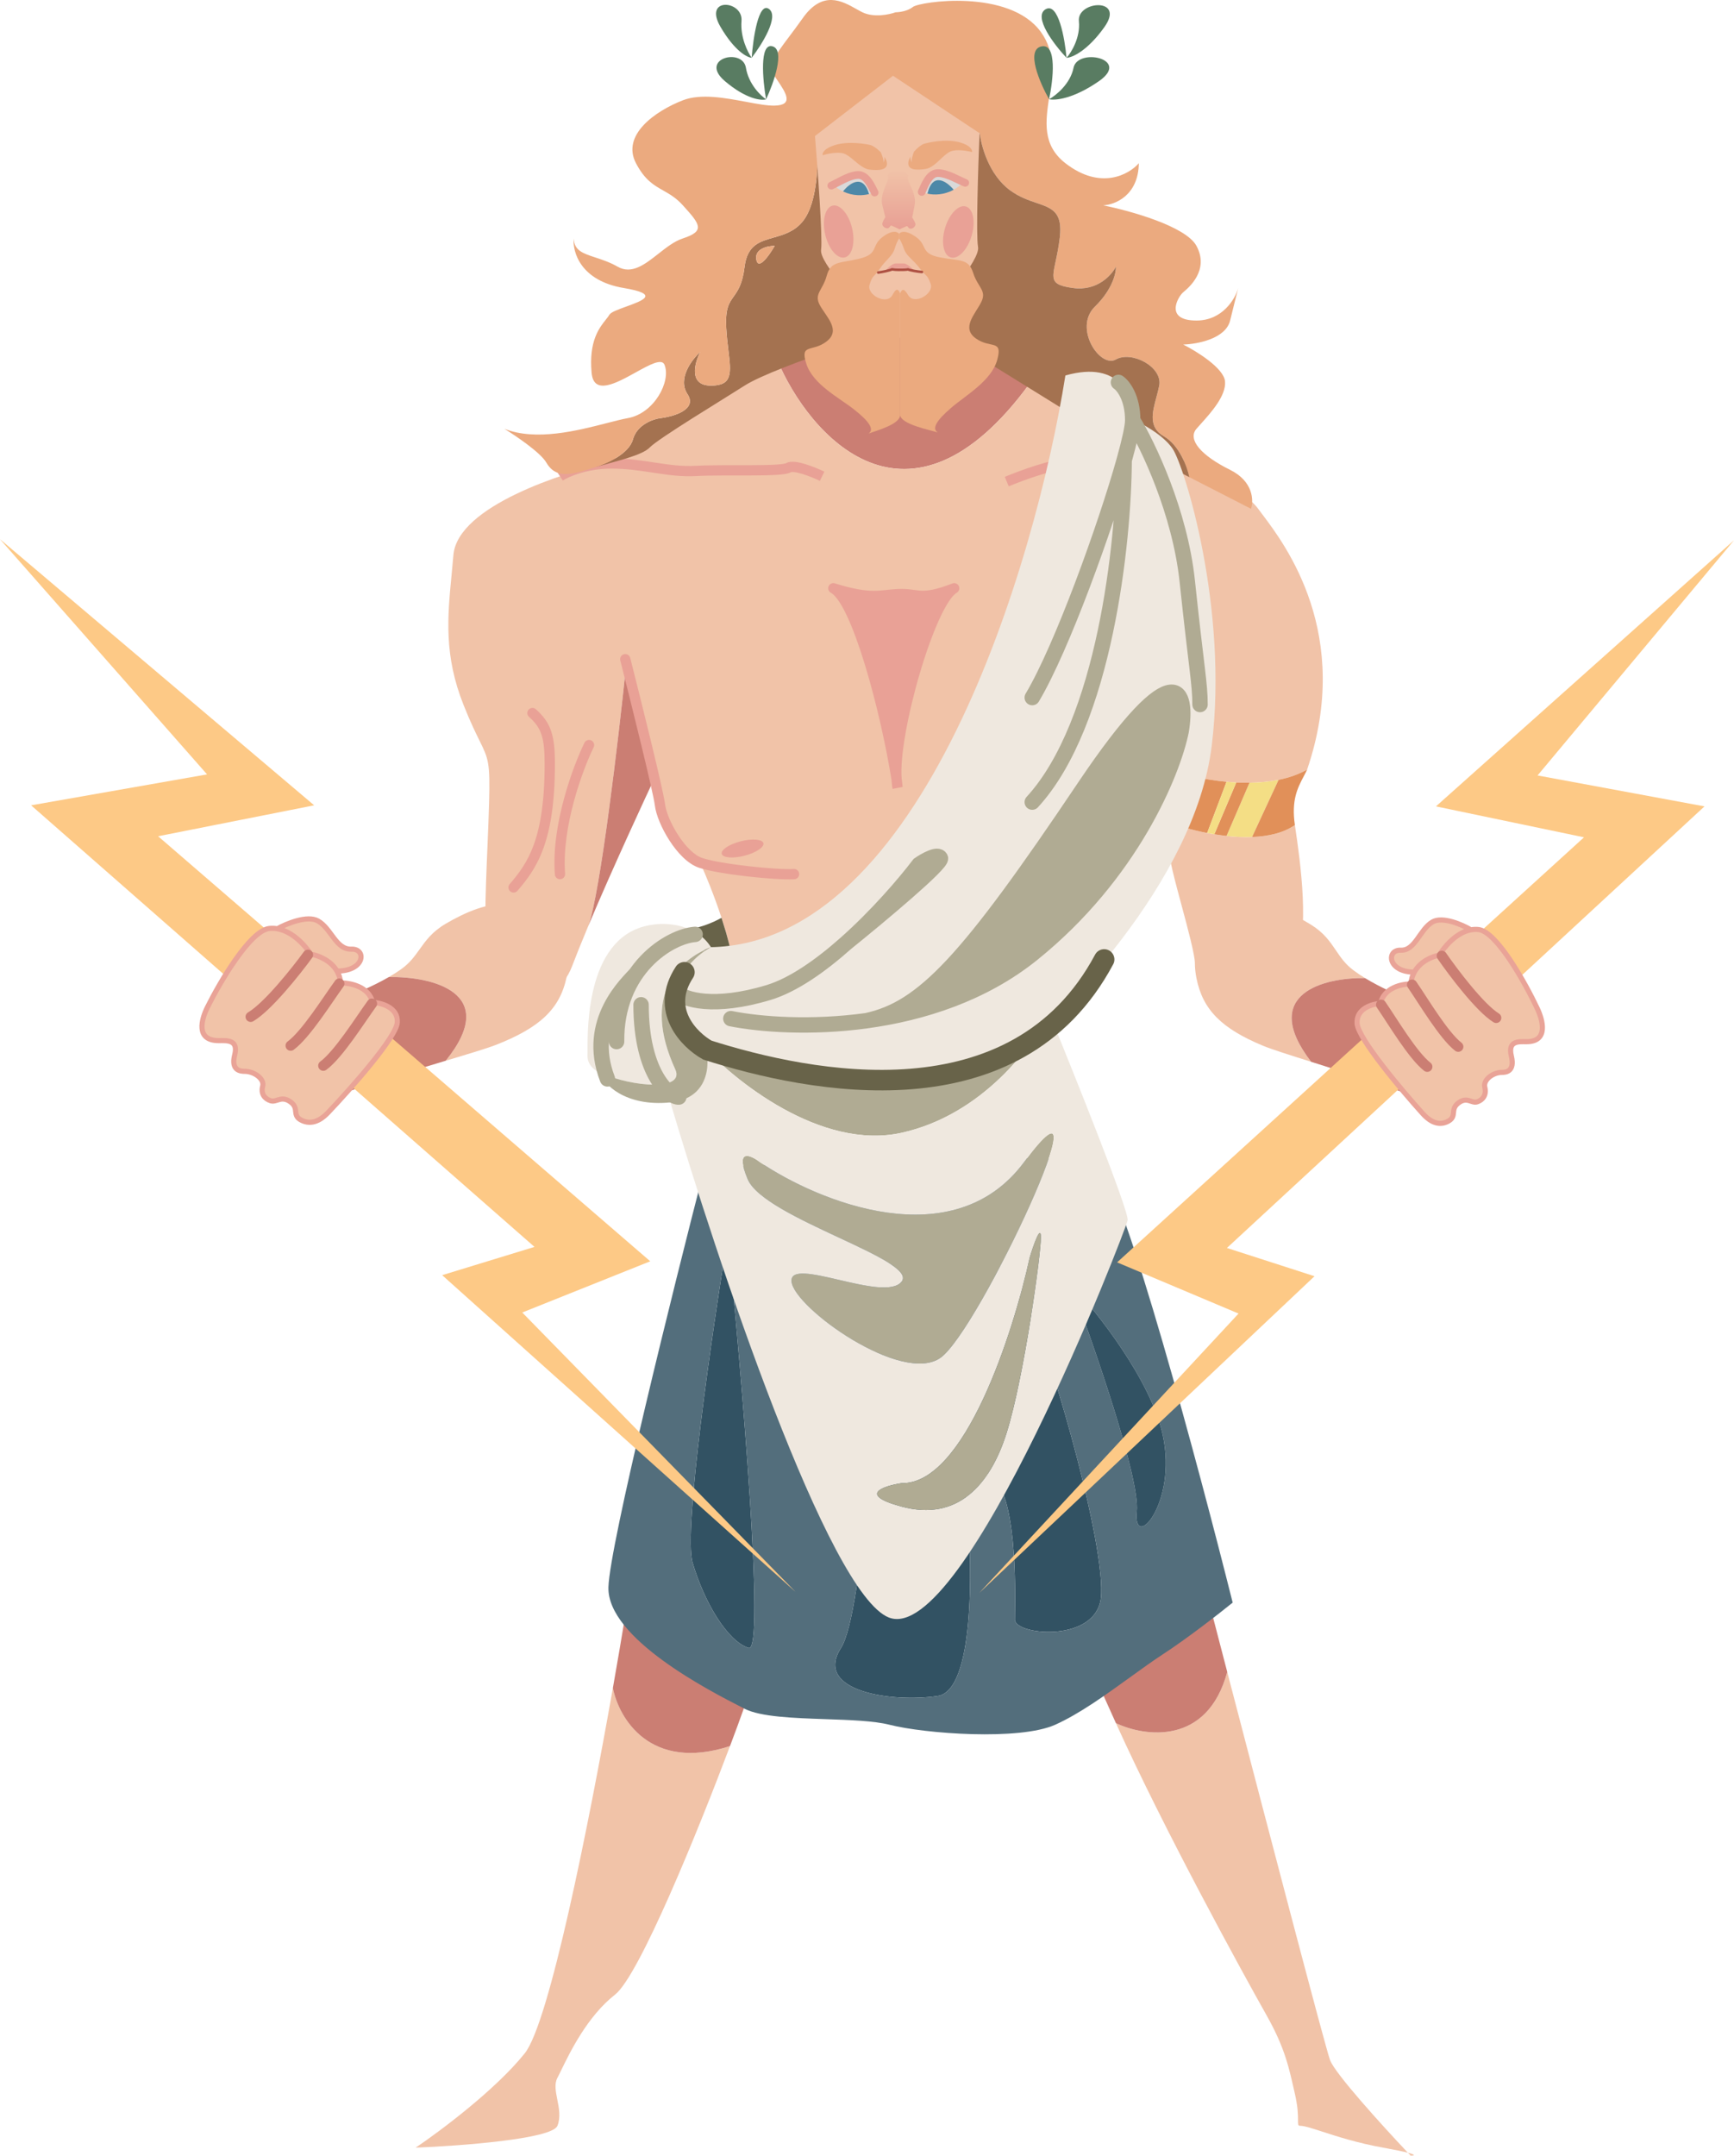 <svg width="676" height="840" viewBox="0 0 676 840" fill="none" xmlns="http://www.w3.org/2000/svg">
<path fill-rule="evenodd" clip-rule="evenodd" d="M204.589 800.099C193.296 814.231 171.518 830.51 162.041 836.883C179.604 836.19 215.246 833.516 217.314 828.362C218.635 825.07 217.93 821.505 217.271 818.169C216.64 814.978 216.05 811.996 217.314 809.659C217.712 808.923 218.218 807.883 218.836 806.612C222.233 799.625 229.014 785.68 239.781 777.24C249.237 769.827 272.196 713.302 284.592 680.397C253.478 690.539 241.19 669.522 238.935 657.745C229.332 712.076 214.064 788.244 204.589 800.099Z" fill="#F1C3A8"/>
<path d="M292.668 657.745C295.054 649.267 261.055 635.371 243.757 629.482C242.413 637.693 240.778 647.317 238.935 657.745C241.19 669.522 253.478 690.539 284.592 680.397C288.878 669.021 291.902 660.468 292.668 657.745Z" fill="#CB7E73"/>
<path fill-rule="evenodd" clip-rule="evenodd" d="M504.813 815.893C507.091 825.869 505.115 828.362 506.801 828.362C508.465 828.362 511.381 829.308 515.478 830.637C521.173 832.483 529.149 835.07 539.209 836.883C544.026 837.751 547.055 838.392 548.865 838.86C549.07 839.077 549.272 839.289 549.469 839.498C549.631 839.668 549.79 839.836 549.946 840C551.372 840 552.257 839.735 548.865 838.86C538.932 828.346 520.525 808.089 518.532 802.801C516.79 798.181 494.526 713.251 478.437 651.511C470.698 680.273 446.283 676.795 435.043 671.461C453.923 713.243 484.866 769.537 493.679 785.137C501.075 798.229 502.534 805.918 504.813 815.893Z" fill="#F1C3A8"/>
<path d="M470.217 619.923L428.862 657.745C430.716 661.872 432.796 666.487 435.043 671.461C446.283 676.795 470.698 680.273 478.437 651.511C475.422 639.94 472.623 629.184 470.217 619.923Z" fill="#CB7E73"/>
<path d="M385.121 133.426C370.647 128.106 340.783 131.209 327.661 133.426C321.928 135.621 313.209 139.114 304.2 143.005C318.073 173.006 357.841 215.007 405.93 143.005C398.852 139.295 391.42 135.741 385.121 133.426Z" fill="#CB7E73"/>
<path fill-rule="evenodd" clip-rule="evenodd" d="M304.2 143.005C318.073 173.006 357.841 215.007 405.93 143.005C415.117 147.819 423.711 152.896 428.465 155.87C411.034 235.741 371.283 397.809 351.719 407.119C327.263 418.757 287.3 396.521 286.306 379.896C286.151 377.307 285.707 374.414 285.063 371.367C284.515 368.776 283.822 366.072 283.038 363.35C282.49 361.449 281.899 359.539 281.281 357.651C278.477 349.086 275.139 340.976 272.985 336.254C271.328 335.215 266.98 331.973 262.845 327.318C260.123 324.255 258.338 317.044 256.968 311.508C255.736 306.53 255.833 301.867 254.892 303.835L244.155 258.739C241.094 288.142 234.017 348 229.377 360.752C229.199 361.178 229.022 361.602 228.846 362.023C226.563 367.501 224.559 372.457 223.08 376.363C215.525 396.313 193.654 386.753 190.672 376.363C188.411 368.486 189.235 348.904 190.026 330.113C190.278 324.117 190.527 318.201 190.672 312.771C191.09 297.035 190.433 295.703 186.919 288.577C185.422 285.54 183.405 281.449 180.73 274.741C173.012 255.377 174.468 240.345 176.034 224.173C176.284 221.6 176.536 218.997 176.754 216.344C178.345 197.017 220.495 184.133 236.003 180.392C247.2 177.692 253.94 172.608 262.285 166.314C265.498 163.89 268.949 161.287 272.985 158.572C279.624 154.104 292.17 148.2 304.2 143.005Z" fill="#F1C3A8"/>
<path d="M254.892 303.835L244.155 258.739C241.094 288.142 234.017 348 229.377 360.752C238.747 338.357 253.322 307.115 254.892 303.835Z" fill="#CB7E73"/>
<path fill-rule="evenodd" clip-rule="evenodd" d="M455.505 176.859C464.849 180.808 484.93 190.617 490.497 198.264C490.927 198.854 491.449 199.545 492.045 200.334C501.117 212.337 527.494 247.238 509.585 299.886C506.212 301.784 502.43 303.07 498.45 303.881C494.784 304.628 490.951 304.972 487.117 305.021C485.389 305.043 483.661 305.005 481.948 304.917C480.678 304.852 479.417 304.76 478.17 304.644C469.012 303.792 460.636 301.674 455.505 299.886V176.859ZM455.505 320.46V329.604C455.505 333.772 458.081 343.324 460.691 353.006C463.158 362.153 465.656 371.416 466.042 376.363C466.837 386.546 498.848 389.871 504.813 376.363C510.777 362.855 507 336.254 504.813 321.499C500.365 324.598 494.431 325.921 488.112 326.156C484.85 326.278 481.486 326.109 478.17 325.746C476.563 325.57 474.966 325.348 473.399 325.091C472.459 324.937 471.53 324.771 470.615 324.594C464.633 323.438 459.25 321.843 455.505 320.46Z" fill="#F1C3A8"/>
<path d="M488.112 326.156L498.45 303.881C494.784 304.628 490.951 304.972 487.117 305.021L478.17 325.746C481.486 326.109 484.85 326.278 488.112 326.156Z" fill="#F4DE85"/>
<path fill-rule="evenodd" clip-rule="evenodd" d="M504.813 321.499C503.37 311.763 505.93 306.919 508.211 302.605C508.695 301.689 509.167 300.797 509.585 299.886C506.212 301.784 502.43 303.07 498.45 303.881L488.112 326.156C494.431 325.921 500.365 324.598 504.813 321.499ZM481.948 304.917C483.661 305.005 485.389 305.043 487.117 305.021L478.17 325.746C476.563 325.57 474.966 325.348 473.399 325.091L481.948 304.917ZM478.17 304.644C469.012 303.792 460.636 301.674 455.505 299.886V320.46C459.25 321.843 464.633 323.438 470.615 324.594L478.17 304.644Z" fill="#E19059"/>
<path d="M473.399 325.091L481.948 304.917C480.678 304.852 479.417 304.76 478.17 304.644L470.615 324.594C471.53 324.771 472.459 324.937 473.399 325.091Z" fill="#F4DE85"/>
<path d="M285.063 371.367C284.515 368.776 283.822 366.072 283.038 363.35L281.281 357.651C278.316 359.314 271.314 362.473 267.02 361.808C262.725 361.143 271.328 367.904 276.166 371.367H285.063Z" fill="#686349"/>
<path d="M349.929 231.515C342.978 231.86 339.59 233.8 324.877 229.229C334.222 234.216 345.538 278.313 349.531 303.627C347.955 286.078 362.654 234.424 371.998 229.229C358.478 234.424 358.28 231.099 349.929 231.515Z" fill="#E9A196"/>
<path d="M245.696 256.376C245.424 255.305 244.335 254.658 243.265 254.93C242.194 255.202 241.547 256.29 241.819 257.361L245.696 256.376ZM257.277 313.602L255.291 313.839L257.277 313.602ZM309.687 342.614C310.79 342.548 311.63 341.601 311.564 340.499C311.498 339.396 310.551 338.556 309.449 338.621L309.687 342.614ZM307.381 182.262L308.406 183.979L307.381 182.262ZM208.901 276.364C208.076 275.629 206.812 275.703 206.078 276.527C205.343 277.352 205.416 278.617 206.241 279.351L208.901 276.364ZM198.7 344.508C197.979 345.344 198.072 346.607 198.909 347.328C199.746 348.049 201.009 347.956 201.73 347.119L198.7 344.508ZM231.437 291.206C231.923 290.214 231.512 289.016 230.52 288.53C229.528 288.044 228.33 288.455 227.844 289.447L231.437 291.206ZM216.314 340.77C216.397 341.871 217.358 342.696 218.46 342.612C219.561 342.528 220.386 341.567 220.302 340.466L216.314 340.77ZM324.877 229.229L325.471 227.319C324.486 227.013 323.429 227.506 323.032 228.457C322.634 229.409 323.026 230.507 323.935 230.993L324.877 229.229ZM349.929 231.515L349.83 229.517L349.929 231.515ZM371.998 229.229L372.97 230.977C373.888 230.466 374.255 229.333 373.81 228.382C373.366 227.43 372.261 226.985 371.281 227.362L371.998 229.229ZM349.929 306.952L347.981 307.403L351.907 306.653L349.929 306.952ZM241.819 257.361C243.938 265.703 247.157 278.549 249.925 289.971C252.715 301.484 254.991 311.332 255.291 313.839L259.263 313.364C258.927 310.552 256.564 300.38 253.813 289.029C251.04 277.588 247.818 264.727 245.696 256.376L241.819 257.361ZM255.291 313.839C255.74 317.588 258 322.924 261.017 327.575C262.545 329.93 264.316 332.186 266.233 334.037C268.136 335.873 270.277 337.401 272.556 338.153L273.81 334.355C272.312 333.86 270.675 332.764 269.011 331.158C267.362 329.567 265.778 327.563 264.373 325.398C261.525 321.009 259.61 316.266 259.263 313.364L255.291 313.839ZM272.556 338.153C276.553 339.472 284.099 340.684 291.372 341.514C298.658 342.346 306.018 342.833 309.687 342.614L309.449 338.621C306.159 338.818 299.104 338.371 291.826 337.54C284.536 336.708 277.369 335.529 273.81 334.355L272.556 338.153ZM219.41 187.256C221.602 185.809 228.762 182.6 238.389 182.6V178.6C227.975 178.6 220.05 182.041 217.206 183.918L219.41 187.256ZM238.389 182.6C244.475 182.6 249.791 183.456 255.112 184.265C260.399 185.07 265.707 185.831 271.505 185.506L271.282 181.512C265.946 181.811 261.015 181.117 255.714 180.311C250.448 179.51 244.829 178.6 238.389 178.6V182.6ZM271.505 185.506C277.003 185.198 285.203 185.301 292.526 185.275C296.156 185.262 299.569 185.217 302.26 185.068C303.603 184.993 304.806 184.891 305.785 184.746C306.661 184.616 307.679 184.414 308.406 183.979L306.355 180.545C306.387 180.526 306.106 180.655 305.199 180.789C304.395 180.908 303.33 181.002 302.038 181.074C299.46 181.217 296.138 181.262 292.512 181.275C285.32 181.301 276.919 181.197 271.282 181.512L271.505 185.506ZM308.406 183.979C308.359 184.007 308.66 183.862 309.663 183.974C310.554 184.074 311.669 184.337 312.897 184.714C315.346 185.466 317.973 186.587 319.634 187.389L321.372 183.786C319.587 182.925 316.767 181.718 314.072 180.891C312.729 180.478 311.349 180.138 310.109 179.999C308.981 179.873 307.516 179.852 306.355 180.545L308.406 183.979ZM206.241 279.351C208.738 281.574 210.189 283.583 211.07 286.187C211.979 288.877 212.331 292.346 212.331 297.6H216.331C216.331 292.256 215.987 288.243 214.859 284.906C213.702 281.484 211.773 278.92 208.901 276.364L206.241 279.351ZM212.331 297.6C212.331 312.48 210.623 322.188 208.102 329.149C205.595 336.069 202.243 340.396 198.7 344.508L201.73 347.119C205.41 342.848 209.117 338.091 211.862 330.511C214.594 322.971 216.331 312.763 216.331 297.6H212.331ZM227.844 289.447C225.601 294.029 222.365 302.025 219.867 311.256C217.372 320.471 215.573 331.057 216.314 340.77L220.302 340.466C219.611 331.392 221.291 321.301 223.728 312.301C226.16 303.316 229.306 295.56 231.437 291.206L227.844 289.447ZM393.249 189.511C396.019 188.352 400.574 186.608 405.19 185.157C409.885 183.682 414.372 182.6 417.131 182.6V178.6C413.687 178.6 408.664 179.873 403.991 181.341C399.239 182.835 394.569 184.623 391.706 185.82L393.249 189.511ZM417.131 182.6C422.971 182.6 427.776 184.441 429.301 185.267L431.207 181.751C429.153 180.637 423.698 178.6 417.131 178.6V182.6ZM324.284 231.138C331.758 233.461 336.482 234.169 340.29 234.216C342.183 234.239 343.809 234.097 345.359 233.935C346.925 233.772 348.361 233.595 350.028 233.512L349.83 229.517C348.021 229.607 346.427 229.802 344.944 229.957C343.444 230.113 341.999 230.236 340.338 230.216C337.035 230.176 332.709 229.568 325.471 227.319L324.284 231.138ZM350.028 233.512C351.969 233.415 353.427 233.535 354.756 233.698C356.038 233.855 357.44 234.092 358.932 234.162C362.1 234.31 365.823 233.744 372.716 231.095L371.281 227.362C364.654 229.908 361.517 230.278 359.118 230.166C357.826 230.106 356.768 229.914 355.242 229.727C353.762 229.546 352.064 229.406 349.83 229.517L350.028 233.512ZM323.935 230.993C324.69 231.396 325.67 232.325 326.817 233.965C327.938 235.568 329.106 237.686 330.297 240.242C332.678 245.352 335.062 252.023 337.297 259.386C341.766 274.105 345.573 291.368 347.556 303.938L351.507 303.315C349.497 290.572 345.65 273.129 341.125 258.225C338.864 250.776 336.417 243.905 333.923 238.553C332.677 235.879 331.397 233.535 330.095 231.673C328.819 229.848 327.401 228.308 325.819 227.464L323.935 230.993ZM351.523 303.448C351.154 299.335 351.737 293.031 353.032 285.676C354.32 278.368 356.283 270.177 358.588 262.361C360.894 254.539 363.528 247.142 366.144 241.407C367.453 238.537 368.738 236.129 369.951 234.305C371.202 232.424 372.236 231.385 372.97 230.977L371.027 227.481C369.425 228.371 367.955 230.082 366.62 232.089C365.247 234.154 363.863 236.77 362.504 239.747C359.785 245.708 357.091 253.295 354.751 261.23C352.41 269.17 350.41 277.508 349.093 284.982C347.784 292.411 347.121 299.144 347.539 303.806L351.523 303.448ZM351.907 306.653C351.854 306.307 351.794 305.742 351.724 305.093C351.658 304.485 351.583 303.798 351.507 303.315L347.556 303.938C347.613 304.303 347.677 304.88 347.747 305.523C347.812 306.125 347.883 306.799 347.951 307.25L351.907 306.653ZM347.539 303.806C347.61 304.596 347.765 306.471 347.981 307.403L351.877 306.5C351.742 305.915 351.611 304.428 351.523 303.448L347.539 303.806Z" fill="#E9A196"/>
<path fill-rule="evenodd" clip-rule="evenodd" d="M253.301 174.365C256.681 170.833 282.528 155.246 290.283 150.259C296.486 146.269 314.075 139.868 322.094 137.166L328.457 127.815L324.878 103.916L318.317 53.417C319.112 61.175 319.152 78.604 312.948 86.251C309.692 90.266 305.489 91.459 301.576 92.569C296.171 94.102 291.321 95.478 290.283 103.916C289.444 110.735 287.644 113.262 286.05 115.499C284.244 118.034 282.702 120.197 283.125 127.815C283.305 131.059 283.658 133.984 283.97 136.568C285.036 145.406 285.622 150.259 277.16 150.259C268.412 150.259 270.732 141.531 272.985 137.166C269.671 140.142 264.038 147.592 268.014 153.584C271.991 159.576 262.646 162.315 257.477 162.936C254.561 163.307 248.331 165.49 246.74 171.248C245.188 176.866 236.505 180.722 232.05 182.053C240.469 179.608 250.334 177.467 253.301 174.365ZM302.013 95.811C299.296 95.811 294.06 96.892 294.856 101.214C295.651 105.537 299.959 99.413 302.013 95.811Z" fill="#A47250"/>
<path fill-rule="evenodd" clip-rule="evenodd" d="M336.211 4.788C340.664 6.949 346.682 5.688 349.134 4.788C350.526 4.788 353.827 4.372 355.894 2.709C358.479 0.631 393.472 -4.564 405.799 12.477C411.577 20.465 410.278 29.275 409.029 37.751C407.612 47.357 406.259 56.534 415.343 63.599C429.022 74.24 440.129 68.033 443.973 63.599C443.814 76.235 434.628 79.809 430.056 80.017C440.461 82.095 462.305 88.163 466.44 95.811C471.565 105.288 463.402 112.11 461.323 113.847L461.271 113.891C459.283 115.554 453.716 124.905 466.44 124.905C476.62 124.905 481.551 116.454 482.744 112.228C482.412 113.475 481.312 117.756 479.563 124.905C477.813 132.054 466.639 134.118 461.271 134.257C466.507 136.889 477.097 143.442 477.574 148.596C478.088 154.142 472.117 160.767 468.163 165.154C467.524 165.863 466.938 166.514 466.44 167.092C462.861 171.248 468.23 177.483 479.563 183.094C488.629 187.583 488.775 195.078 487.714 198.264L463.657 185.938C462.879 182.08 459.802 173.493 453.716 170.001C447.653 166.524 449.232 160.671 450.829 154.756C451.235 153.248 451.643 151.736 451.926 150.259C453.318 142.985 441.19 136.568 435.026 140.076C428.863 143.584 418.325 127.815 426.874 119.463C433.714 112.781 435.159 106.314 435.026 103.916C433.369 107.226 427.709 113.523 418.325 112.228C409.591 111.023 410.005 109.078 411.525 101.936C412.047 99.486 412.698 96.423 413.156 92.569C414.341 82.572 410.115 81.133 404.064 79.073C400.981 78.023 397.426 76.812 393.87 74.227C385.44 68.099 382.404 56.553 381.94 51.546L372.596 133.472L324.878 103.916L318.317 53.417C319.112 61.175 319.152 78.604 312.948 86.251C309.692 90.266 305.489 91.459 301.576 92.569C296.171 94.102 291.321 95.478 290.283 103.916C289.444 110.735 287.644 113.262 286.05 115.499C284.244 118.034 282.702 120.197 283.125 127.815C283.305 131.059 283.658 133.984 283.97 136.568C285.036 145.406 285.622 150.259 277.16 150.259C268.412 150.259 270.732 141.531 272.985 137.166C269.671 140.142 264.038 147.592 268.014 153.584C271.991 159.576 262.646 162.315 257.477 162.936C254.561 163.307 248.331 165.49 246.74 171.248C245.188 176.866 236.505 180.722 232.05 182.053C231.939 182.087 231.83 182.118 231.724 182.148C230.668 182.458 229.637 182.772 228.647 183.094C219.7 186.003 215.724 184.964 212.94 180.184C210.713 176.36 201.143 169.863 196.637 167.092C208.937 171.974 225.139 167.808 236.553 164.873C239.715 164.06 242.509 163.341 244.752 162.936C255.091 161.065 261.652 148.596 259.067 142.154C258.001 139.495 253.209 142.146 247.85 145.11C240.225 149.328 231.453 154.181 230.636 145.271C229.502 132.914 233.645 127.727 236.188 124.543C236.767 123.818 237.263 123.197 237.594 122.619C238.167 121.622 241.101 120.561 244.136 119.463C250.586 117.129 257.493 114.631 243.161 112.228C226.301 109.402 223.147 98.166 223.677 92.902C223.806 97.616 227.275 98.751 232.082 100.324C234.692 101.178 237.697 102.161 240.776 103.916C246.279 107.053 251.389 103.036 256.65 98.9C259.752 96.461 262.906 93.981 266.225 92.902C275.172 89.992 272.786 87.291 266.225 80.017C263.575 77.079 261.022 75.633 258.541 74.227C254.878 72.153 251.37 70.165 247.933 63.599C242.167 52.585 255.488 43.234 266.225 39.077C273.214 36.372 282.73 38.157 290.825 39.676C295.166 40.49 299.098 41.228 302.013 41.155C309.62 40.966 306.338 36.121 302.988 31.175L302.987 31.174C302.66 30.691 302.332 30.206 302.013 29.726C299.213 25.498 302.011 21.78 307.646 14.291C309.214 12.208 311.001 9.833 312.948 7.074C320.687 -3.891 328.277 0.381 333.789 3.483C334.649 3.967 335.459 4.423 336.211 4.788ZM302.013 95.811C299.296 95.811 294.06 96.892 294.856 101.214C295.651 105.537 299.959 99.413 302.013 95.811Z" fill="#EBAA7F"/>
<path d="M372.596 133.472L426.874 167.092L463.657 185.938C462.879 182.08 459.802 173.493 453.716 170.001C447.653 166.524 449.232 160.671 450.829 154.756C451.235 153.248 451.643 151.736 451.926 150.259C453.318 142.985 441.19 136.568 435.026 140.076C428.863 143.584 418.325 127.815 426.874 119.463C433.714 112.781 435.159 106.314 435.026 103.916C433.369 107.226 427.709 113.523 418.325 112.228C409.591 111.023 410.005 109.078 411.525 101.936C412.047 99.486 412.698 96.423 413.156 92.569C414.341 82.572 410.115 81.133 404.064 79.073C400.981 78.023 397.426 76.812 393.87 74.227C385.44 68.099 382.404 56.553 381.94 51.546L372.596 133.472Z" fill="#A47250"/>
<path d="M408.98 38.661C411.631 37.207 417.251 32.718 418.524 26.4C420.114 18.503 440.991 22.867 428.465 31.596C418.444 38.578 411.3 39.216 408.98 38.661C405.401 32.358 399.795 19.418 405.998 18.088C412.201 16.758 410.571 31.249 408.98 38.661Z" fill="#597C62"/>
<path d="M415.788 22.538C417.66 20.436 421.244 14.634 420.606 8.24C419.808 0.248 438.877 -1.144 430.539 10.565C423.868 19.931 417.925 22.449 415.788 22.538C410.999 17.452 402.659 6.549 407.607 3.619C412.555 0.688 415.122 15.01 415.788 22.538Z" fill="#597C62"/>
<path d="M298.656 38.714C296.471 37.252 291.84 32.741 290.792 26.391C289.481 18.454 272.278 22.84 282.6 31.613C290.857 38.631 296.744 39.271 298.656 38.714C301.605 32.379 306.225 19.373 301.113 18.036C296.002 16.7 297.345 31.265 298.656 38.714Z" fill="#597C62"/>
<path d="M293.046 22.509C291.504 20.396 288.55 14.565 289.076 8.139C289.733 0.106 274.02 -1.292 280.891 10.475C286.387 19.889 291.285 22.42 293.046 22.509C296.992 17.398 303.864 6.44 299.787 3.494C295.71 0.548 293.594 14.943 293.046 22.509Z" fill="#597C62"/>
<path d="M283.721 481.726C277.624 518.925 266.344 596.44 270.002 608.909C274.575 624.495 283.721 639.666 291.873 642.16C298.394 644.155 289.156 536.035 283.721 481.726Z" fill="#325263"/>
<path d="M343.17 496.481C341.712 539.36 336.608 628.527 327.86 642.16C316.925 659.2 348.14 663.565 365.637 660.863C379.634 658.702 379.157 612.026 377.168 588.959C376.572 582.101 377.566 569.756 386.314 575.243C396.371 581.549 395.834 618.613 395.682 629.056L395.682 629.059C395.669 629.97 395.659 630.678 395.659 631.145C395.659 636.964 424.886 640.081 428.862 624.495C432.839 608.909 410.77 530.355 401.624 511.443C392.478 492.532 368.221 458.866 343.17 496.481Z" fill="#325263"/>
<path fill-rule="evenodd" clip-rule="evenodd" d="M274.575 455.333C262.315 502.854 237.674 602.01 237.197 618.469C236.618 638.415 276.782 658.948 289.196 665.295L289.226 665.31L289.235 665.314C289.61 665.506 289.96 665.685 290.282 665.851C296.482 669.032 309.329 669.474 321.829 669.905C331.376 670.233 340.722 670.555 346.748 672.085C360.666 675.618 397.448 678.32 411.366 672.085C420.801 667.859 431.149 660.385 440.615 653.549C445.113 650.301 449.411 647.197 453.318 644.653C463.02 638.336 475.52 628.582 480.557 624.495C467.235 571.364 438.247 463.147 428.862 455.333C419.478 447.519 322.094 452.077 274.575 455.333ZM270.002 608.909C266.344 596.44 277.624 518.925 283.721 481.726C289.156 536.035 298.394 644.155 291.873 642.16C283.721 639.666 274.575 624.495 270.002 608.909ZM343.17 496.481C341.712 539.36 336.608 628.527 327.86 642.16C316.925 659.2 348.14 663.565 365.637 660.863C379.634 658.702 379.157 612.026 377.168 588.959C376.572 582.101 377.566 569.756 386.314 575.243C396.371 581.549 395.834 618.613 395.682 629.056L395.682 629.059C395.669 629.97 395.659 630.678 395.659 631.145C395.659 636.964 424.886 640.081 428.862 624.495C432.839 608.909 410.77 530.355 401.624 511.443C392.478 492.532 368.221 458.866 343.17 496.481ZM443.178 588.959C444.45 576.157 426.609 524.605 417.53 500.429C427.537 511.097 448.705 537.794 453.318 559.241C459.084 586.049 441.587 604.96 443.178 588.959Z" fill="#536E7C"/>
<path d="M417.53 500.429C426.609 524.605 444.45 576.157 443.178 588.959C441.587 604.96 459.084 586.049 453.318 559.241C448.705 537.794 427.537 511.097 417.53 500.429Z" fill="#325263"/>
<path d="M408.98 394.65L272.985 406.496C286.041 421.043 320.026 448.392 351.52 441.409C383.014 434.426 402.949 407.327 408.98 394.65Z" fill="#B0AB93"/>
<path d="M296.247 452.839C319.112 468.287 371.72 489.913 399.238 452.839C433.634 406.496 381.741 518.509 366.631 529.107C351.52 539.706 309.568 509.573 308.574 499.39C308.078 494.31 317.129 496.418 327.141 498.749C337.201 501.092 348.231 503.66 351.52 499.39C354.758 495.185 341.729 489.108 326.934 482.208C311.746 475.125 294.698 467.174 291.475 459.489C286.385 447.353 292.536 449.999 296.247 452.839Z" fill="#B0AB93"/>
<path fill-rule="evenodd" clip-rule="evenodd" d="M260.856 427.901C279.612 491.562 323.009 621.17 346.549 630.314C375.975 641.744 438.804 479.647 439.599 475.491C440.235 472.166 419.451 420.212 408.98 394.65C402.949 407.327 383.014 434.426 351.52 441.409C320.026 448.392 286.041 421.043 272.985 406.496L260.856 427.901ZM296.247 452.839C319.112 468.287 371.72 489.913 399.238 452.839C433.634 406.496 381.741 518.509 366.631 529.107C351.52 539.706 309.568 509.573 308.574 499.39C308.078 494.31 317.129 496.418 327.141 498.749C337.201 501.092 348.231 503.66 351.52 499.39C354.758 495.185 341.729 489.108 326.934 482.208C311.746 475.125 294.698 467.174 291.475 459.489C286.385 447.353 292.536 449.999 296.247 452.839ZM351.52 577.944C376.015 578.443 394.996 519.548 401.425 490.038C402.883 485.189 405.799 476.834 405.799 482.208C405.799 488.925 399.238 536.589 392.478 558.202C386.023 578.839 373.192 592.907 351.52 587.088C334.183 582.433 344.296 579.052 351.52 577.944Z" fill="#EFE8DF"/>
<path d="M401.425 490.038C394.996 519.548 376.015 578.443 351.52 577.944C344.296 579.052 334.183 582.433 351.52 587.088C373.192 592.907 386.023 578.839 392.478 558.202C399.238 536.589 405.799 488.925 405.799 482.208C405.799 476.834 402.883 485.189 401.425 490.038Z" fill="#B0AB93"/>
<path d="M317.72 53.001C318.78 65.955 320.742 92.943 320.106 97.266C319.31 102.669 335.415 118.047 338.199 125.529C340.425 131.514 346.266 132.151 350.11 131.597C353.995 131.977 362.263 131.22 364.256 125.151C366.748 117.564 382.302 101.504 381.282 96.151C380.467 91.868 381.336 64.865 381.872 51.898L348.14 29.518L317.72 53.001Z" fill="#F1C3A8"/>
<path d="M344.163 92.278C347.981 89.452 349.929 90.304 350.526 91.135V92.901C350.128 93.456 349.372 94.897 348.736 97.058C347.941 99.76 345.356 101.214 342.97 104.747C340.584 108.28 340.187 107.033 338.994 110.982C337.801 114.93 345.754 119.086 347.941 114.93C349.69 111.605 350.327 113.129 350.923 114.307V131.374V161.481C351.241 165.305 341.645 167.785 338.596 168.962C340.982 167.3 338.795 164.182 333.029 159.61C327.263 155.039 316.924 149.843 314.34 141.738C311.755 133.633 316.726 137.374 322.293 133.01C327.86 128.646 322.293 123.658 319.708 119.086C317.123 114.514 320.702 113.268 322.293 107.449C323.883 101.63 327.263 102.669 335.017 100.799C342.771 98.928 339.391 95.811 344.163 92.278Z" fill="#EBAA7F"/>
<path d="M356.875 92.184C352.936 89.532 351.089 90.278 350.526 91.135V92.901C350.946 93.437 351.765 95.033 352.49 97.163C353.397 99.826 356.045 101.163 358.579 104.585C361.113 108.007 361.46 106.743 362.816 110.634C364.172 114.524 356.378 119.032 354.018 114.978C352.13 111.736 351.472 113.104 350.923 114.307V131.374V161.481C350.761 165.314 362.484 167.489 365.585 168.528C363.128 166.975 365.191 163.763 370.778 158.938C376.366 154.113 386.507 148.461 388.764 140.25C391.021 132.039 386.196 135.998 380.443 131.888C374.689 127.779 380.06 122.548 382.462 117.865C384.863 113.183 381.228 112.098 379.397 106.357C377.567 100.616 374.224 101.806 366.382 100.285C358.54 98.764 361.798 95.499 356.875 92.184Z" fill="#EBAA7F"/>
<path d="M345.953 68.38C346.218 68.449 346.589 69.003 345.953 70.666C345.157 72.744 343.169 76.277 343.965 79.81C344.601 82.636 345.025 84.174 345.157 84.589C344.76 85.213 343.965 86.626 343.965 87.291C343.965 88.122 344.959 88.954 345.953 88.954C346.947 88.954 346.947 87.707 347.543 87.915C348.021 88.081 349.863 88.954 350.725 89.369C351.545 88.915 352.964 88.34 353.421 88.153C353.993 87.918 354.044 89.169 355.011 89.126C355.978 89.082 356.911 88.206 356.876 87.372C356.849 86.705 356.018 85.322 355.605 84.714C355.717 84.292 356.067 82.731 356.569 79.869C357.198 76.291 355.119 72.835 354.26 70.785C353.573 69.145 353.911 68.573 354.166 68.493C352.524 66.227 351.122 66.094 350.387 66.094C349.512 66.094 347.543 66.052 345.953 68.38Z" fill="url(#paint0_linear_5153_12743)"/>
<path fill-rule="evenodd" clip-rule="evenodd" d="M320.702 60.483C322.491 59.928 326.666 59.028 329.052 59.859C330.332 60.305 331.686 61.44 333.096 62.623C334.973 64.197 336.951 65.856 338.993 66.094C342.572 66.509 346.151 66.301 345.753 63.392C345.652 62.648 345.299 61.866 344.801 61.106C344.994 62.103 344.588 63.045 344.362 63.392C344.68 62.561 343.831 60.344 343.367 59.34C341.974 57.9 340.319 56.776 339.391 56.534C337.8 56.118 330.842 54.871 325.473 56.534C321.179 57.864 320.503 59.721 320.702 60.483Z" fill="#EBAA7F"/>
<path fill-rule="evenodd" clip-rule="evenodd" d="M378.959 59.263C377.152 58.776 372.953 58.042 370.61 58.998C369.353 59.511 368.051 60.731 366.695 62.004C364.891 63.696 362.989 65.48 360.963 65.814C357.413 66.398 353.838 66.345 354.112 63.353C354.183 62.589 354.501 61.773 354.966 60.974C354.815 62.003 355.259 62.947 355.499 63.291C355.148 62.456 355.9 60.152 356.321 59.105C357.649 57.572 359.252 56.349 360.166 56.06C361.734 55.564 368.618 53.98 374.038 55.44C378.374 56.608 379.125 58.475 378.959 59.263Z" fill="#EBAA7F"/>
<path fill-rule="evenodd" clip-rule="evenodd" d="M334.619 68.172C332.551 68.005 327.263 70.735 324.877 72.12C326.123 73.195 327.395 74.005 328.655 74.603C331.04 71.537 336.409 67.448 338.795 75.62C339.678 75.394 340.421 75.108 340.982 74.822C339.789 72.12 337.204 68.379 334.619 68.172Z" fill="#D9D9D9"/>
<path d="M338.795 75.62C336.234 76.276 332.5 76.429 328.655 74.603C331.04 71.537 336.409 67.448 338.795 75.62Z" fill="#4D88A8"/>
<path fill-rule="evenodd" clip-rule="evenodd" d="M365.473 67.45C367.557 67.182 373.023 69.809 375.496 71.156C374.282 72.342 373.03 73.25 371.782 73.936C369.237 70.823 363.632 66.77 361.57 75.462C360.667 75.264 359.903 74.997 359.324 74.722C360.414 71.831 362.867 67.785 365.473 67.45Z" fill="#D9D9D9"/>
<path d="M361.57 75.462C364.188 76.036 367.971 76.027 371.782 73.936C369.237 70.823 363.632 66.77 361.57 75.462Z" fill="#4D88A8"/>
<path d="M324.082 72.328C326.468 71.289 330.922 68.338 334.421 68.172C337.92 68.006 339.789 72.744 340.982 75.03M376.296 71.247C373.841 70.286 369.214 67.451 365.67 67.439C362.126 67.426 360.436 72.384 359.327 74.79" stroke="#E89F94" stroke-width="3" stroke-linecap="round"/>
<path d="M347.742 104.955H351.321L353.8 105.063C354.407 105.329 355.663 105.581 356.814 105.768C355.847 104.813 353.587 102.612 352.315 102.669L351.321 102.669H349.134C347.862 102.669 345.688 104.787 344.76 105.846C345.902 105.593 347.147 105.266 347.742 104.955Z" fill="#E9A196"/>
<path d="M342.374 106.202C344.031 105.994 346.947 105.371 347.742 104.955C348.604 105.094 349.333 105.15 350.222 105.15C351.122 105.163 353.141 105.158 353.996 104.981C354.807 105.361 357.746 105.853 359.41 105.987" stroke="#AE5143" stroke-linecap="round"/>
<ellipse cx="5.383" cy="10.364" rx="5.383" ry="10.364" transform="matrix(0.967 -0.257 0.236 0.972 319.311 81.532)" fill="#E9A196"/>
<ellipse cx="5.395" cy="10.349" rx="5.395" ry="10.349" transform="matrix(-0.948 -0.32 -0.295 0.956 381.768 82.218)" fill="#E9A196"/>
<ellipse cx="8.372" cy="2.903" rx="8.372" ry="2.903" transform="matrix(0.97 -0.245 0.225 0.974 280.717 329.866)" fill="#E9A196"/>
<path d="M276.962 369.089C359.513 367.759 403.612 220.015 415.343 146.31C437.134 140.159 441.786 155.107 441.389 163.351C445.1 164.944 453.437 169.461 457.096 174.781C461.669 181.431 478.966 236.71 472.405 290.534C465.844 344.358 411.366 397.559 394.665 411.067C377.964 424.575 283.324 424.575 267.816 403.586C264.771 399.466 263.277 395.561 262.877 391.948C261.645 380.839 270.76 372.486 276.962 369.089Z" fill="#EFE8DF"/>
<path d="M460.475 284.923C457.228 300.925 441.07 340.701 402.419 371.79C383.087 387.34 359.468 394.769 337.801 397.739C360.069 392.931 377.168 374.492 422.699 306.744C459.123 252.546 463.06 269.614 460.475 284.923Z" fill="#B0AB93"/>
<path d="M366.631 334.384C365.676 332.389 360.666 335.215 358.28 336.877C352.456 344.524 341.816 356.859 329.848 367.501C342.507 357.293 367.585 336.379 366.631 334.384Z" fill="#B0AB93"/>
<path d="M436.02 149.012C437.876 150.259 441.587 154.955 441.587 163.767M441.587 163.767C441.587 166.257 440.347 171.869 438.256 179.353M441.587 163.767C447.486 173.395 459.998 199.428 462.861 226.527C466.44 260.401 467.832 266.428 467.832 274.533M402.419 271.831C413.96 252.531 431.098 204.974 438.256 179.353M438.256 179.353C438.107 210.941 430.731 281.806 402.419 312.563M284.914 396.936C296.442 399.221 316.147 400.707 337.801 397.739M337.801 397.739C359.468 394.769 383.087 387.34 402.419 371.79C441.07 340.701 457.228 300.925 460.475 284.923C463.06 269.614 459.123 252.546 422.699 306.744C377.168 374.492 360.069 392.931 337.801 397.739ZM263.839 386.753C266.821 389.455 278.154 393.237 299.627 386.753C309.307 383.83 320.025 376.236 329.848 367.501M329.848 367.501C341.816 356.859 352.456 344.524 358.28 336.877C360.666 335.215 365.676 332.389 366.631 334.384C367.585 336.379 342.507 357.293 329.848 367.501Z" stroke="#B0AB93" stroke-width="6" stroke-linecap="round"/>
<path fill-rule="evenodd" clip-rule="evenodd" d="M254.295 360.361C259.531 359.46 271.433 359.945 277.16 369.089C264.607 374.052 249.921 387.585 263.242 416.679C267.157 425.23 246.597 423.606 234.214 418.133C232.424 417.51 228.885 415.266 229.044 411.276C229.06 410.871 229.058 410.221 229.055 409.367C229.023 399.694 228.901 363.798 254.295 360.361Z" fill="#EFE8DF"/>
<path d="M275.37 409.821C253.42 390.037 267.417 374.423 277.16 369.089C264.607 374.052 249.921 387.585 263.242 416.679C267.157 425.23 246.597 423.606 234.214 418.133C234.81 422.082 243.558 431.434 261.452 429.563C266.135 429.074 269.385 427.43 271.592 425.23C276.134 420.705 276.262 413.83 275.37 409.821Z" fill="#B0AB93"/>
<path d="M270.997 364.102C260.99 364.864 240.06 377.61 240.378 405.873M236.8 420.42C228.051 397.768 245.071 382.796 247.934 379.471M264.635 427.485C261.52 427.763 249.922 419.173 249.922 391.533" stroke="#B0AB93" stroke-width="6" stroke-linecap="round"/>
<path d="M430.452 373.869C396.056 438.292 315.731 421.875 275.768 409.198C268.743 405.249 257.118 393.653 266.821 378.857" stroke="#686349" stroke-width="8" stroke-linecap="round"/>
<path fill-rule="evenodd" clip-rule="evenodd" d="M193.455 407.119C210.355 400.469 218.308 393.195 220.893 380.726C223.477 368.257 218.716 356.597 197.431 352.671C190.671 351.424 181.327 355.502 173.771 359.945C168.49 363.05 166.009 366.52 163.6 369.89C161.656 372.609 159.759 375.264 156.474 377.609C154.955 378.693 153.323 379.729 151.601 380.726C168.004 380.44 195.403 386.561 173.771 413.339C182.723 410.659 190.076 408.449 193.455 407.119Z" fill="#F1C3A8"/>
<path d="M108.358 399.845L119.691 431.849C131.108 426.11 155 418.958 172.92 413.594L173.771 413.339C195.403 386.561 168.004 380.44 151.601 380.726C139.18 387.917 122.036 393.093 108.358 399.845Z" fill="#CB7E73"/>
<path d="M122.475 313.81L0 210.109L80.722 301.756L12.128 313.81L208.367 485.881L172.38 496.895L310.165 620.338L203.595 511.443L253.5 491.492L61.635 325.863L122.475 313.81Z" fill="#FDC986"/>
<path d="M80.836 392.561C85.773 382.632 97.516 362.58 104.998 361.798C106.062 361.687 107.104 361.736 108.115 361.912C111.666 359.921 119.806 356.525 123.963 358.869C129.159 361.798 130.978 370.099 136.953 369.855C142.929 369.611 142.409 378.4 131.367 378.4C132.128 379.712 132.65 381.249 132.796 383.039C136.347 382.958 143.812 384.357 145.267 390.607C148.644 390.77 155.295 392.561 154.879 398.42C154.464 404.279 136.693 424.299 127.86 433.577C126.301 435.204 122.56 438.704 117.988 436.751C113.415 434.797 116.949 432.112 113.311 429.426C109.674 426.741 107.856 429.67 105.517 428.938C103.179 428.206 101.62 426.218 102.4 423.289C103.179 420.359 99.022 417.463 95.385 417.463C93.87 417.463 89.929 417.219 91.488 411.115C93.047 405.012 88.413 405.5 85.253 405.5C76.16 405.5 78.53 397.199 80.836 392.561Z" fill="#F1C3A8"/>
<path d="M108.115 361.912C107.104 361.736 106.062 361.687 104.998 361.798C97.516 362.58 85.773 382.632 80.836 392.561C78.53 397.199 76.16 405.5 85.253 405.5C88.413 405.5 93.047 405.012 91.488 411.115C89.929 417.219 93.87 417.463 95.385 417.463C99.022 417.463 103.179 420.359 102.4 423.289C101.62 426.218 103.179 428.206 105.517 428.938C107.856 429.67 109.674 426.741 113.311 429.426C116.949 432.112 113.415 434.797 117.988 436.751C122.56 438.704 126.301 435.204 127.86 433.577C136.693 424.299 154.464 404.279 154.879 398.42C155.295 392.561 148.644 390.77 145.267 390.607C143.812 384.357 136.347 382.958 132.796 383.039C132.65 381.249 132.128 379.712 131.367 378.4M108.115 361.912C114.21 362.975 119.174 368.667 121.105 371.808C123.888 372.244 128.891 374.128 131.367 378.4M108.115 361.912C111.666 359.921 119.806 356.525 123.963 358.869C129.159 361.798 130.978 370.099 136.953 369.855C142.929 369.611 142.409 378.4 131.367 378.4" stroke="#E9A397" stroke-width="2"/>
<path d="M132.277 383.283C127.601 389.713 119.287 403.059 113.312 407.454M120.066 372.053C115.39 378.482 104.375 392.317 97.724 396.223M145.007 391.096C140.331 397.525 132.017 410.872 126.042 415.266" stroke="#CB7E73" stroke-width="4" stroke-linecap="round"/>
<path fill-rule="evenodd" clip-rule="evenodd" d="M492.466 407.535C476.432 400.885 468.887 393.611 466.435 381.142C463.983 368.673 468.5 357.013 488.693 353.087C495.106 351.84 503.972 355.918 511.14 360.361C516.15 363.466 518.504 366.936 520.789 370.306C522.633 373.025 524.434 375.68 527.55 378.025C528.991 379.109 530.539 380.145 532.174 381.142C516.611 380.856 490.617 386.977 511.14 413.755C502.647 411.075 495.671 408.865 492.466 407.535Z" fill="#F1C3A8"/>
<path d="M573.198 400.261L562.446 432.265C551.615 426.526 528.948 419.374 511.947 414.01L511.14 413.755C490.617 386.977 516.611 380.856 532.174 381.142C543.957 388.333 560.222 393.509 573.198 400.261Z" fill="#CB7E73"/>
<path d="M559.805 314.226L676 210.525L599.417 302.172L664.494 314.226L478.318 486.297L512.46 497.311L381.741 620.754L482.845 511.859L435.5 491.908L617.525 326.279L559.805 314.226Z" fill="#FDC986"/>
<path d="M599.309 392.977C594.626 383.048 583.485 362.996 576.387 362.214C575.377 362.103 574.388 362.152 573.429 362.329C570.06 360.337 562.337 356.941 558.394 359.285C553.464 362.214 551.739 370.515 546.07 370.271C540.401 370.027 540.894 378.816 551.369 378.816C550.648 380.128 550.153 381.665 550.014 383.455C546.645 383.374 539.563 384.773 538.183 391.023C534.979 391.186 528.669 392.977 529.063 398.836C529.457 404.695 546.316 424.715 554.697 433.993C556.176 435.62 559.725 439.12 564.063 437.167C568.401 435.213 565.049 432.528 568.499 429.842C571.95 427.157 573.675 430.086 575.894 429.354C578.112 428.622 579.591 426.634 578.851 423.705C578.112 420.775 582.056 417.879 585.506 417.879C586.944 417.879 590.682 417.635 589.204 411.531C587.725 405.428 592.121 405.916 595.119 405.916C603.746 405.916 601.497 397.615 599.309 392.977Z" fill="#F1C3A8"/>
<path d="M573.429 362.329C574.388 362.152 575.377 362.103 576.387 362.214C583.485 362.996 594.626 383.048 599.309 392.977C601.497 397.615 603.746 405.916 595.119 405.916C592.121 405.916 587.725 405.428 589.204 411.531C590.682 417.635 586.944 417.879 585.506 417.879C582.056 417.879 578.112 420.775 578.851 423.705C579.591 426.634 578.112 428.622 575.894 429.354C573.675 430.086 571.95 427.157 568.499 429.842C565.049 432.528 568.401 435.213 564.063 437.167C559.725 439.12 556.176 435.62 554.697 433.993C546.316 424.715 529.457 404.695 529.063 398.836C528.669 392.977 534.979 391.186 538.183 391.023C539.563 384.773 546.645 383.374 550.014 383.455C550.153 381.665 550.648 380.128 551.369 378.816M573.429 362.329C567.647 363.391 562.937 369.083 561.105 372.224C558.465 372.66 553.719 374.544 551.369 378.816M573.429 362.329C570.06 360.337 562.337 356.941 558.394 359.285C553.464 362.214 551.739 370.515 546.07 370.271C540.401 370.027 540.894 378.816 551.369 378.816" stroke="#E9A397" stroke-width="2"/>
<path d="M550.507 383.699C554.943 390.129 562.83 403.475 568.499 407.87M562.091 372.469C566.528 378.898 576.978 392.733 583.288 396.639M538.429 391.512C542.866 397.941 550.753 411.288 556.422 415.682" stroke="#CB7E73" stroke-width="4" stroke-linecap="round"/>
<defs>
<linearGradient id="paint0_linear_5153_12743" x1="350.329" y1="66.094" x2="350.329" y2="89.369" gradientUnits="userSpaceOnUse">
<stop stop-color="#F1C3A8"/>
<stop offset="1" stop-color="#E89F94"/>
</linearGradient>
</defs>
</svg>
